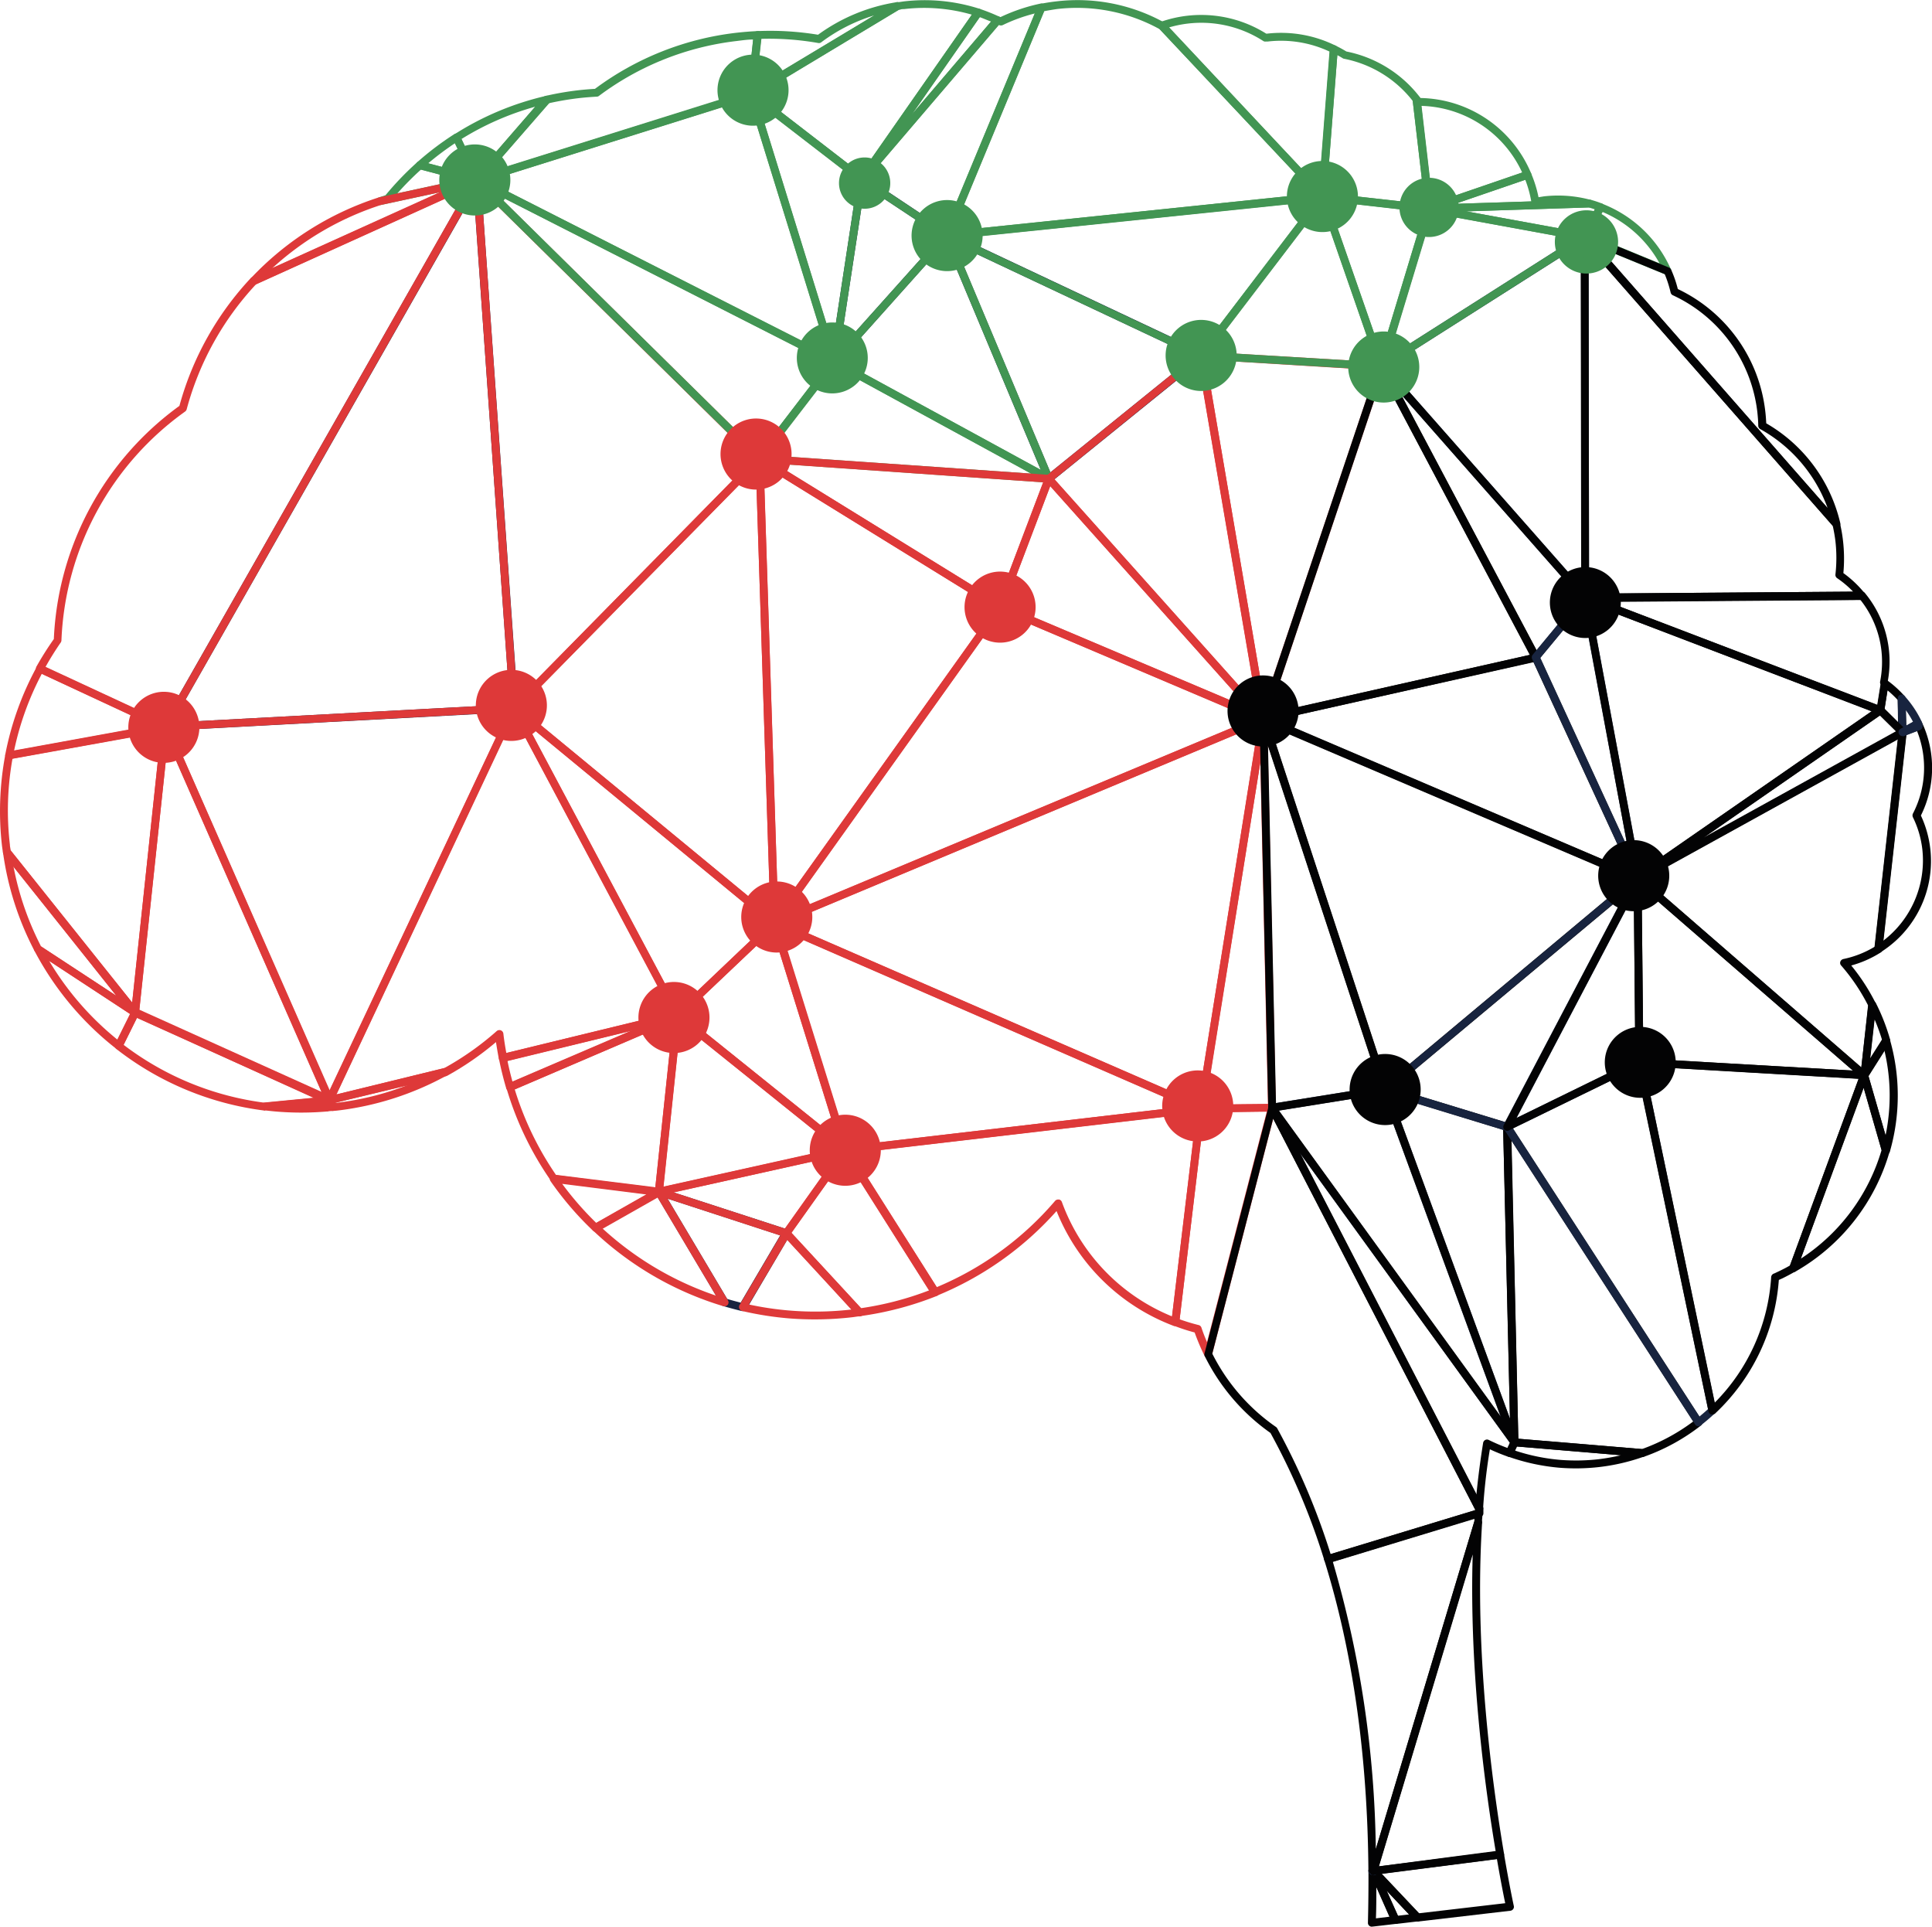 <svg xmlns="http://www.w3.org/2000/svg" viewBox="0 0 287.09 286.24"><defs><style>.cls-1{fill:#18243f;}.cls-2{fill:#de3939;}.cls-3{fill:#030304;}.cls-4{fill:#429553;}</style></defs><g id="Layer_2" data-name="Layer 2"><g id="Layer_1-2" data-name="Layer 1"><path class="cls-1" d="M24.54,108.57a.59.59,0,0,1-.46-.88L70.34,26.48a.61.61,0,0,1,.64-.29.6.6,0,0,1,.46.54L77,105.17a.63.63,0,0,1-.15.43.61.61,0,0,1-.41.19l-51.79,2.78ZM70.4,28.74l-44.77,78.6,50.13-2.69Z"/><path class="cls-2" d="M76.33,105.79a.4.4,0,0,1-.15,0,.57.57,0,0,1-.38-.51L70.27,26.81a.55.55,0,0,1,.34-.57.56.56,0,0,1,.65.11l42,41.37a.58.58,0,0,1,0,.83L76.8,105.62A.58.58,0,0,1,76.33,105.79ZM71.55,28.27l5.33,75.6L112,68.15Z"/><path class="cls-2" d="M115.05,137.71a.56.56,0,0,1-.32-.13L76,105.66a.56.56,0,0,1-.21-.42.57.57,0,0,1,.16-.44l36.49-37.07a.59.59,0,0,1,.63-.14.6.6,0,0,1,.37.53l2.24,69a.59.59,0,0,1-.33.54A.56.56,0,0,1,115.05,137.71Zm-37.8-32.55,37.22,30.69-2.15-66.32Z"/><path class="cls-2" d="M100.62,151.42h-.05a.59.59,0,0,1-.42-.3L75.87,105.48a.57.57,0,0,1,.14-.73.6.6,0,0,1,.74,0l38.72,31.92a.62.62,0,0,1,.22.43.57.57,0,0,1-.18.45l-14.44,13.71A.54.54,0,0,1,100.62,151.42ZM78.29,107.54l22.53,42.35,13.4-12.73Z"/><path class="cls-1" d="M235.5,89.37a.59.59,0,0,1-.39-.2L204.85,54.8a.55.55,0,0,1-.14-.47.57.57,0,0,1,.26-.41l30.19-19.2a.57.57,0,0,1,.59,0,.58.58,0,0,1,.31.51l.07,53.57a.59.59,0,0,1-.38.55A.73.73,0,0,1,235.5,89.37ZM206.18,54.54,235,87.23l-.07-50.95Z"/><path class="cls-1" d="M155.81,71.71h-.1a.62.62,0,0,1-.4-.34L140.15,35.23a.58.58,0,0,1,.14-.65.56.56,0,0,1,.65-.11l37.8,17.81a.57.57,0,0,1,.33.46.57.57,0,0,1-.21.53L156.22,71.59A.59.59,0,0,1,155.81,71.71Zm-14-35.53,14.27,34L177.4,52.94Z"/><path class="cls-3" d="M210.56,285.45a.57.57,0,0,1-.38-.18l-6.51-6.9a.58.58,0,0,1-.13-.6.56.56,0,0,1,.48-.38L222.85,275a.58.58,0,0,1,.65.48c.81,4.74,1.44,7.66,1.45,7.68a.56.56,0,0,1-.1.47.6.6,0,0,1-.4.24l-13.77,1.61Zm-5.25-7.05,5.52,5.85,12.84-1.5c-.22-1.05-.68-3.35-1.23-6.55Z"/><path class="cls-4" d="M70.8,27.35l-.1,0-8.44-2.22a.64.64,0,0,1-.43-.43A.63.63,0,0,1,62,24.1a44,44,0,0,1,5.49-4.16.58.58,0,0,1,.48-.07.63.63,0,0,1,.37.31l3,6.33a.58.58,0,0,1-.58.84Zm-7.17-3.09,6.15,1.62-2.19-4.59A43.48,43.48,0,0,0,63.63,24.26Z"/><path class="cls-3" d="M235.5,89.37a.63.63,0,0,1-.37-.17.59.59,0,0,1-.17-.42l-.07-53.56a.58.58,0,0,1,1-.39l37.39,42.63a.5.5,0,0,1,.13.26,21.59,21.59,0,0,1,.45,2.56,23.22,23.22,0,0,1,.06,4.86,16.4,16.4,0,0,1,3.17,3,.59.59,0,0,1-.44,1l-41.13.31Zm.56-52.6.07,51.42,39.24-.29a14.89,14.89,0,0,0-2.37-2,.59.59,0,0,1-.26-.55,22.05,22.05,0,0,0,0-4.94c-.09-.74-.22-1.49-.4-2.3Z"/><path class="cls-2" d="M97.86,177.62h0l-15.62-2a.63.63,0,0,1-.41-.25,47.45,47.45,0,0,1-6.58-13.74.6.6,0,0,1,.33-.71l24.89-10.67a.6.6,0,0,1,.58.07.59.59,0,0,1,.23.53l-2.76,26.2a.62.62,0,0,1-.22.4A.57.57,0,0,1,97.86,177.62Zm-15.25-3.08,14.77,1.84,2.6-24.61L76.49,161.85A46.51,46.51,0,0,0,82.61,174.54Z"/><path class="cls-1" d="M203.89,278.67a.43.43,0,0,1-.22-.06.55.55,0,0,1-.32-.51h.55l-.56-.1a.61.61,0,0,1,.21-.47.59.59,0,0,1,.47-.16l.17,0a.59.59,0,0,1,.25,1.05l-.16.12A.56.56,0,0,1,203.89,278.67Z"/><path class="cls-4" d="M112.82,68.72a.57.57,0,0,1-.37-.16l-42-41.38a.59.59,0,0,1,.68-.94l53.08,27a.6.6,0,0,1,.31.4.56.56,0,0,1-.11.48L113.33,68.5a.59.59,0,0,1-.43.22A.11.11,0,0,1,112.82,68.72ZM74,29,112.8,67.26,123,53.93Z"/><path class="cls-4" d="M112.82,68.72a.56.56,0,0,1-.49-.34.59.59,0,0,1,.07-.6l11.07-14.41a.59.59,0,0,1,.75-.16l31.92,17.4a.59.59,0,0,1,.28.68.57.57,0,0,1-.6.42l-43-3Zm11.27-14.24L114,67.63l39.23,2.73Z"/><path class="cls-1" d="M123.89,54.31a.83.83,0,0,1-.21-.06.59.59,0,0,1-.33-.61l4.13-27.09a.57.57,0,0,1,.34-.45.59.59,0,0,1,.56,0L141,34.51a.65.65,0,0,1,.26.41.58.58,0,0,1-.15.47L124.37,54.12A.58.58,0,0,1,123.89,54.31Zm4.61-26.68-3.69,24.24,15-16.75Z"/><path class="cls-4" d="M155.81,71.71a.53.53,0,0,1-.24-.06L123.66,54.24a.59.59,0,0,1-.3-.41.61.61,0,0,1,.14-.5l16.76-18.72a.58.58,0,0,1,.53-.19.6.6,0,0,1,.45.35L156.4,70.9a.58.58,0,0,1-.15.66A.53.53,0,0,1,155.81,71.71ZM124.87,53.57l29.8,16.25L140.51,36.08Z"/><path class="cls-1" d="M110.33,194.78h-.09c-.92-.22-1.83-.47-2.74-.73a.57.57,0,0,1-.33-.26L97.4,177.34a.57.57,0,0,1,0-.67.6.6,0,0,1,.63-.19l19,6.17a.59.59,0,0,1,.36.35.58.58,0,0,1,0,.5l-6.47,11A.58.58,0,0,1,110.33,194.78Zm-2.27-1.8c.67.2,1.35.38,2,.55l5.88-10L99.2,178.08Z"/><path class="cls-3" d="M279.37,106.1a.41.41,0,0,1-.16,0L235.34,89.33a.57.57,0,0,1-.37-.65.58.58,0,0,1,.57-.48l41.12-.31a.57.57,0,0,1,.46.21,16,16,0,0,1,3.4,13.09.54.54,0,0,1,.11.41l-.64,4a.6.6,0,0,1-.28.42A.58.58,0,0,1,279.37,106.1Zm-40.7-16.75L279,104.72l.49-3a.58.58,0,0,1-.12-.41,15.11,15.11,0,0,0,.2-4.69,14.76,14.76,0,0,0-3.13-7.51Z"/><path class="cls-3" d="M282.66,109.36a.51.51,0,0,1-.36-.17l-3.3-3.25a.61.61,0,0,1-.16-.51l.64-4a.57.57,0,0,1,.35-.44.58.58,0,0,1,.57.06,15.69,15.69,0,0,1,2.61,2.36.56.56,0,0,1,.15.37l.13,5a.59.59,0,0,1-.35.56A.53.53,0,0,1,282.66,109.36Zm-2.62-4,2,2L282,104a15.82,15.82,0,0,0-1.52-1.44Z"/><path class="cls-2" d="M20,151a.56.56,0,0,1-.41-.22L.57,127a.58.58,0,0,1-.12-.28l-.06-.37-.09-.65a45.23,45.23,0,0,1,.48-13.54.61.61,0,0,1,.47-.47l23.24-4.23a.57.57,0,0,1,.68.64l-4.51,42.44a.59.59,0,0,1-.42.5A.5.5,0,0,1,20,151ZM1.59,126.34l18.05,22.6,4.28-40.24-22.06,4a43.54,43.54,0,0,0-.39,12.79c0,.21.05.41.08.61Z"/><path class="cls-3" d="M203.81,286.24a.56.56,0,0,1-.35-.15.55.55,0,0,1-.19-.45c.06-2.48.09-4.94.08-7.55a.56.56,0,0,1,.23-.47l.16-.12a.57.57,0,0,1,.5-.1.59.59,0,0,1,.39.33L207.9,285a.56.56,0,0,1,0,.52.57.57,0,0,1-.44.3l-3.52.41Zm.71-5.89c0,1.57,0,3.11-.06,4.65l2-.24Z"/><path class="cls-3" d="M207.33,285.83a.58.58,0,0,1-.49-.34l-3.28-7.28a.58.58,0,0,1,1-.64l6.52,6.89a.62.62,0,0,1,.12.61.59.59,0,0,1-.48.38l-3.24.38Zm-1.27-4.93,1.67,3.71,1.65-.19Z"/><path class="cls-1" d="M282.66,109.36a.51.51,0,0,1-.24-.07.6.6,0,0,1-.3-.5l-.13-5a.58.58,0,0,1,.36-.56.59.59,0,0,1,.66.16,15.69,15.69,0,0,1,2.56,3.84.59.59,0,0,1-.24.77L283,109.29A.55.55,0,0,1,282.66,109.36Zm.54-3.85.07,2.29,1-.56A13,13,0,0,0,283.2,105.51Z"/><path class="cls-4" d="M123.89,54.31a.79.79,0,0,1-.22-.06l-53.08-27a.58.58,0,0,1,.09-1.08l40.78-12.79a.64.64,0,0,1,.45,0,.52.52,0,0,1,.28.35l12.3,39.74a.58.58,0,0,1-.18.62A.6.6,0,0,1,123.89,54.31ZM72.4,26.9,123,52.57,111.25,14.71Z"/><path class="cls-4" d="M123.89,54.31a.58.58,0,0,1-.51-.41L111.07,14.15a.59.59,0,0,1,.23-.65.57.57,0,0,1,.69,0l16.42,12.65a.59.59,0,0,1,.23.55l-4.12,27.09a.59.59,0,0,1-.54.5ZM112.74,15.57l11,35.54,3.68-24.22Z"/><path class="cls-2" d="M97.86,177.62a.64.64,0,0,1-.35-.14.6.6,0,0,1-.19-.5l2.77-26.2a.58.58,0,0,1,.35-.48.62.62,0,0,1,.6.08L126,170.43a.58.58,0,0,1-.24,1L98,177.61A.33.33,0,0,1,97.86,177.62ZM101.14,152l-2.57,24.32,25.72-5.71Z"/><path class="cls-2" d="M116.8,183.79a.35.35,0,0,1-.14,0L97.72,177.6a.59.59,0,0,1,.06-1.13l27.7-6.16a.58.58,0,0,1,.61.25.57.57,0,0,1,0,.67l-8.76,12.32A.57.57,0,0,1,116.8,183.79Zm-16.68-6.64,16.5,5.37,7.62-10.73Z"/><path class="cls-2" d="M125.56,171.47a.56.56,0,0,1-.32-.13l-24.94-20a.63.63,0,0,1-.22-.44.59.59,0,0,1,.18-.44L114.7,136.7a.59.59,0,0,1,1,.25l10.51,33.76a.59.59,0,0,1-.23.66A.58.58,0,0,1,125.56,171.47Zm-24-20.67,22.92,18.43-9.66-31Z"/><path class="cls-2" d="M125.56,171.47a.59.59,0,0,1-.51-.41L114.54,137.3a.59.59,0,0,1,.8-.71l63.35,27.58a.57.57,0,0,1,.35.62.59.59,0,0,1-.51.5l-52.86,6.18ZM116,138.17l10,32.08,50.21-5.88Z"/><path class="cls-2" d="M24.54,108.57a.84.84,0,0,1-.2,0L5.71,99.87a.58.58,0,0,1-.31-.34.55.55,0,0,1,0-.47A47,47,0,0,1,8,94.94,45.18,45.18,0,0,1,26.66,60.3a45.14,45.14,0,0,1,10.62-19,.8.8,0,0,1,.19-.13l33.14-15a.59.59,0,0,1,.75.83L25.1,108.27A.58.58,0,0,1,24.54,108.57ZM6.77,99.07l17.58,8.16L69.45,28,38.06,42.22A43.86,43.86,0,0,0,27.74,60.81a.64.64,0,0,1-.23.33,43.92,43.92,0,0,0-18.38,34,.59.59,0,0,1-.11.32C8.24,96.59,7.48,97.8,6.77,99.07Z"/><path class="cls-2" d="M1.31,112.8a.58.58,0,0,1-.37-.17.62.62,0,0,1-.16-.52,44.94,44.94,0,0,1,4.66-13,.58.58,0,0,1,.76-.25l18.64,8.64a.59.59,0,0,1-.14,1.11L1.46,112.8A.38.38,0,0,1,1.31,112.8Zm4.9-12.69A43.55,43.55,0,0,0,2.1,111.49l20.57-3.75Z"/><path class="cls-1" d="M225,214.87a.58.58,0,0,1-.43-.24l-36.06-49.72a.58.58,0,0,1,.38-.92l16.81-2.7a.59.59,0,0,1,.65.37l19.25,52.42a.58.58,0,0,1-.28.72A.52.52,0,0,1,225,214.87Zm-35-49.88,33,45.53-17.61-48Z"/><path class="cls-3" d="M225,214.87a.59.59,0,0,1-.51-.38l-19.25-52.42a.6.6,0,0,1,.13-.6.57.57,0,0,1,.6-.16l18.14,5.53a.57.57,0,0,1,.41.55l1.11,46.89a.57.57,0,0,1-.48.58A.38.38,0,0,1,225,214.87Zm-18.24-52.1,17.61,48-1-42.92Z"/><path class="cls-4" d="M128,27.22a.59.59,0,0,1-.31-.12L111.27,14.44a.59.59,0,0,1,.06-1L133.05.4a.58.58,0,0,1,.22-.08l.28,0,.67-.1A26.61,26.61,0,0,1,145.54,1.3a.58.58,0,0,1,.3.89L128.54,27a.66.66,0,0,1-.4.25ZM112.67,14,127.93,25.8,144.42,2.18a25.52,25.52,0,0,0-10.07-.83c-.2,0-.41,0-.61.09l-.18,0Z"/><path class="cls-2" d="M117.28,195.87h0a47.94,47.94,0,0,1-7-1.1.57.57,0,0,1-.4-.34.58.58,0,0,1,0-.53l6.47-11a.58.58,0,0,1,.94-.1l10.87,11.77a.58.58,0,0,1-.35,1l-.27,0-.76.11A48.58,48.58,0,0,1,117.28,195.87Zm-6-2.07a46.63,46.63,0,0,0,15.23.75L117,184.18Z"/><path class="cls-2" d="M127.67,195.56a.58.58,0,0,1-.38-.19l-10.88-11.76a.6.6,0,0,1,0-.74l8.76-12.32a.6.6,0,0,1,.49-.25.52.52,0,0,1,.48.27l13.35,21.1a.57.57,0,0,1,.07.49.59.59,0,0,1-.34.37,48.15,48.15,0,0,1-11.38,3Zm-10.07-12.4,10.34,11.19a46.86,46.86,0,0,0,10.14-2.65l-12.5-19.76Z"/><path class="cls-2" d="M174.61,197a.76.76,0,0,1-.16,0A30.22,30.22,0,0,1,157,179.92a48.17,48.17,0,0,1-17.86,12.61.62.62,0,0,1-.72-.23l-13.35-21.1a.58.58,0,0,1,0-.57.59.59,0,0,1,.46-.33l52.85-6.18a.57.57,0,0,1,.48.17.58.58,0,0,1,.17.48l-3.8,31.73a.61.61,0,0,1-.28.43A.62.62,0,0,1,174.61,197Zm-17.32-18.8h.06a.59.59,0,0,1,.44.37,29.08,29.08,0,0,0,16.37,17l3.63-30.23-51.19,6,12.59,19.89a46.9,46.9,0,0,0,17.61-12.84A.6.6,0,0,1,157.29,178.21Z"/><path class="cls-1" d="M204.05,278.55H204l-.17,0a.6.6,0,0,1-.49-.59.7.7,0,0,1,.38-.61.55.55,0,0,1,.64.07l.16.18a.58.58,0,0,1-.47,1Z"/><path class="cls-2" d="M179.47,201.75a.59.59,0,0,1-.48-.32,33.16,33.16,0,0,1-1.47-3.47,28.68,28.68,0,0,1-3.07-1,.59.59,0,0,1-.38-.62l3.81-31.72a.57.57,0,0,1,.57-.52L189,164a.64.64,0,0,1,.47.22.56.56,0,0,1,.11.51l-9.49,36.61a.59.59,0,0,1-.51.43ZM175.29,196a29.34,29.34,0,0,0,2.83.86.58.58,0,0,1,.41.38c.23.7.51,1.41.83,2.16l8.89-34.28-9.27.12Z"/><path class="cls-3" d="M228.16,98.24h0a.6.6,0,0,1-.46-.31L204.77,54.69a.59.59,0,0,1,.18-.76.59.59,0,0,1,.78.1L236,88.4a.59.59,0,0,1,0,.76L228.65,98A.55.55,0,0,1,228.16,98.24Zm-20-39.7,20.18,38.07,6.46-7.82Z"/><path class="cls-3" d="M244,216.46h0l-19-1.59a.58.58,0,0,1-.53-.57l-1.11-46.88a.58.58,0,0,1,.41-.58.6.6,0,0,1,.67.24L252.88,211a.58.58,0,0,1-.12.78,29.94,29.94,0,0,1-8.49,4.65A.67.67,0,0,1,244,216.46Zm-18.38-2.71L244,215.28a29,29,0,0,0,7.61-4.1l-27-41.72Z"/><path class="cls-1" d="M252.34,211.9h-.05a.59.59,0,0,1-.39-.26l-28.43-43.91a.62.62,0,0,1-.07-.48.58.58,0,0,1,.31-.36l19.65-9.59a.58.58,0,0,1,.83.4L255,209.43a.58.58,0,0,1-.17.54c-.67.63-1.37,1.23-2.11,1.8A.61.61,0,0,1,252.34,211.9Zm-27.52-44.26,27.71,42.81c.44-.36.87-.73,1.28-1.11l-10.62-50.67Z"/><path class="cls-3" d="M254.41,210.13a.5.5,0,0,1-.13,0,.58.58,0,0,1-.4-.44L243,157.93a.6.6,0,0,1,.13-.5.59.59,0,0,1,.48-.2L277,159.15a.57.57,0,0,1,.46.27.6.6,0,0,1,.06.52L267,188.61a.61.61,0,0,1-.26.31c-.56.32-1.13.63-1.72.92-.23.12-.46.21-.69.32A30.18,30.18,0,0,1,254.86,210,.6.6,0,0,1,254.41,210.13Zm-10.06-51.69,10.46,49.94a29,29,0,0,0,8.38-18.65.61.61,0,0,1,.35-.5l.18-.07.8-.38c.49-.24,1-.5,1.46-.77l10.2-27.73Z"/><path class="cls-3" d="M266.41,189a.59.59,0,0,1-.5-.79l10.55-28.68a.58.58,0,0,1,1.11.05l3.22,11.18a.62.62,0,0,1,0,.33,30.06,30.06,0,0,1-14,17.83A.59.59,0,0,1,266.41,189Zm10.53-27.38L267.59,187a29,29,0,0,0,12-16.12Z"/><path class="cls-2" d="M115.05,137.71l-.12,0a.58.58,0,0,1-.42-.53l-2.23-69a.58.58,0,0,1,.29-.53.59.59,0,0,1,.6,0L148.92,89.7a.61.61,0,0,1,.17.84l-33.51,46.93A.58.58,0,0,1,115.05,137.71Zm-1.56-68.49,2.14,66.15,32.14-45Z"/><path class="cls-2" d="M148.56,90.79a.62.62,0,0,1-.26-.09L112.55,68.64a.58.58,0,0,1-.24-.68.59.59,0,0,1,.59-.41l43,3a.48.48,0,0,1,.45.26.58.58,0,0,1,.05.53l-7.24,19.07a.65.65,0,0,1-.36.35A1,1,0,0,1,148.56,90.79ZM115.2,68.89l33.11,20.44L155,71.66Z"/><path class="cls-2" d="M115.05,137.71a.6.6,0,0,1-.41-.22.59.59,0,0,1,0-.7l33.51-46.93a.59.59,0,0,1,.71-.2L188,106.22a.59.59,0,0,1,0,1.09l-72.62,30.36A.68.68,0,0,1,115.05,137.71Zm33.76-46.79-32,44.87,69.44-29Z"/><path class="cls-2" d="M178.41,165.28a.43.43,0,0,1-.19,0l-63.35-27.58a.59.59,0,0,1-.36-.54.58.58,0,0,1,.36-.53l72.62-30.37a.6.6,0,0,1,.59.09.58.58,0,0,1,.22.55L179,164.8a.61.61,0,0,1-.3.42A.56.56,0,0,1,178.41,165.28ZM116.6,137.14,178,163.86l9-56.15Z"/><path class="cls-2" d="M187.67,107.35a.58.58,0,0,1-.18,0L148.38,90.74a.59.59,0,0,1-.32-.75l7.25-19.07a.56.56,0,0,1,.44-.36.54.54,0,0,1,.54.18l31.86,35.64a.57.57,0,0,1,0,.73A.6.6,0,0,1,187.67,107.35ZM149.36,89.88l36.17,15.32-29.47-33Z"/><path class="cls-2" d="M187.67,107.35a.63.63,0,0,1-.39-.19L155.42,71.52a.59.59,0,0,1-.15-.44.56.56,0,0,1,.22-.41l22.64-18.31a.56.56,0,0,1,.57-.1.6.6,0,0,1,.37.45l9.23,54a.58.58,0,0,1-.33.62A.52.52,0,0,1,187.67,107.35Zm-31-36.15,30.1,33.66-8.72-51Z"/><path class="cls-2" d="M178.41,165.28a.63.63,0,0,1-.4-.19.59.59,0,0,1-.13-.48l9.26-57.94a.59.59,0,0,1,.62-.49h0a.58.58,0,0,1,.53.57l1.3,57.8a.59.59,0,0,1-.17.42.56.56,0,0,1-.41.18l-10.56.14Zm8.87-52-8.13,50.87,9.26-.13Z"/><path class="cls-3" d="M189,165.15a.58.58,0,0,1-.33-.14.55.55,0,0,1-.21-.43l-1.3-57.8a.59.59,0,0,1,1.15-.2l18.1,55.1a.6.6,0,0,1,0,.49.56.56,0,0,1-.41.27l-16.81,2.7Zm-.58-54.45,1.19,53.18,15.47-2.48Z"/><path class="cls-2" d="M187.67,107.35a.59.59,0,0,1-.53-.49l-9.23-53.95a.58.58,0,0,1,.15-.49.59.59,0,0,1,.47-.19l26.79,1.6a.56.56,0,0,1,.45.26.58.58,0,0,1,.07.51L188.27,107A.55.55,0,0,1,187.67,107.35ZM179.2,53.44l8.7,50.93L204.49,55Z"/><path class="cls-3" d="M187.67,107.35a.6.6,0,0,1-.39-.19.61.61,0,0,1-.12-.58l17.57-52.35a.59.59,0,0,1,1.08-.09l22.91,43.24a.6.6,0,0,1-.39.85l-40.49,9.11A.47.47,0,0,1,187.67,107.35ZM205.41,55.9,188.61,106l38.71-8.71Z"/><path class="cls-4" d="M70.8,27.35h0a.61.61,0,0,1-.46-.33l-3-6.33a.59.59,0,0,1,.21-.75,43.38,43.38,0,0,1,13.56-5.69.59.59,0,0,1,.57,1L71.3,27.15A.6.6,0,0,1,70.8,27.35Zm-2.22-6.7L71,25.71l8.54-9.86A42.11,42.11,0,0,0,68.58,20.65Z"/><path class="cls-4" d="M70.8,27.35a.58.58,0,0,1-.39-1L80.75,14.44a.61.61,0,0,1,.32-.19,44.2,44.2,0,0,1,4.77-.83c.86-.1,1.72-.17,2.57-.22a43.52,43.52,0,0,1,21-8.33c1.07-.12,2.14-.21,3.19-.25a.55.55,0,0,1,.45.18.61.61,0,0,1,.15.46L112.22,14a.61.61,0,0,1-.41.5L71,27.33A.58.58,0,0,1,70.8,27.35Zm10.71-12L72.65,25.59l38.44-12,.82-7.72c-.79,0-1.61.12-2.42.22A42.31,42.31,0,0,0,89,14.25a.52.52,0,0,1-.32.11c-.89.05-1.78.12-2.67.22A44.08,44.08,0,0,0,81.51,15.35Z"/><path class="cls-4" d="M111.59,14.56a.44.44,0,0,1-.27-.09.59.59,0,0,1-.27-.56L112,5.14a.57.57,0,0,1,.56-.52,43.72,43.72,0,0,1,9,.54A26.91,26.91,0,0,1,133.27.32a.6.6,0,0,1,.64.38.6.6,0,0,1-.25.71L111.94,14.48A.55.55,0,0,1,111.59,14.56Zm1.51-8.79-.76,7.1L129.93,2.28a25.37,25.37,0,0,0-7.89,4,.55.55,0,0,1-.45.11A42.36,42.36,0,0,0,113.1,5.77Z"/><path class="cls-2" d="M39.36,165h0a44.81,44.81,0,0,1-22.06-9.15.59.59,0,0,1-.16-.72l2.44-4.92a.59.59,0,0,1,.77-.28l28.86,13a.57.57,0,0,1,.33.63A.58.58,0,0,1,49,164l-9.53.92Zm-21-9.78a43.74,43.74,0,0,0,21,8.61l7.28-.71L20.35,151.19Z"/><path class="cls-2" d="M41.18,165.15h0c-.62-.05-1.24-.12-1.85-.19a.59.59,0,0,1,0-1.17l9.53-.92a.58.58,0,0,1,.52.22.59.59,0,0,1,.09.56l-.4,1.1a.58.58,0,0,1-.5.38A44.73,44.73,0,0,1,41.18,165.15Z"/><path class="cls-2" d="M48.89,164l-.2,0L19.84,151a.61.61,0,0,1-.35-.6L24,107.92a.59.59,0,0,1,1.12-.17l24.34,55.47a.58.58,0,0,1-.12.65A.6.6,0,0,1,48.89,164Zm-28.19-14,27.09,12.22-22.85-52Z"/><path class="cls-2" d="M48.89,164a.62.62,0,0,1-.49-.35L24.05,108.22a.61.61,0,0,1,0-.54.58.58,0,0,1,.47-.28l51.79-2.78a.61.61,0,0,1,.52.26.6.6,0,0,1,0,.58L49.46,163.7a.57.57,0,0,1-.53.34ZM25.47,108.52,49,162l26.48-56.19Z"/><path class="cls-2" d="M48.6,165.12a.65.65,0,0,1-.46-.22.61.61,0,0,1-.16-.55l.4-1.1a.59.59,0,0,1,1.08-.06l.5,1a.62.62,0,0,1,0,.55.59.59,0,0,1-.45.29l-.77.07Z"/><path class="cls-2" d="M75.73,162.1a.39.39,0,0,1-.2-.06.53.53,0,0,1-.31-.36c-.42-1.43-.79-2.91-1.08-4.4a.61.61,0,0,1,.44-.69l26-6.32a.59.59,0,0,1,.37,1.11L76,162.06A.53.53,0,0,1,75.73,162.1Zm-.32-4.5c.21,1.05.47,2.1.75,3.12L94,153.08Z"/><path class="cls-2" d="M49.38,165.05a.6.6,0,0,1-.48-.33l-.49-1a.57.57,0,0,1,0-.51.55.55,0,0,1,.39-.32L66,158.68a.59.59,0,0,1,.43,1.08A44.56,44.56,0,0,1,50.07,165l-.59.05Zm11.16-3.83-10.75,2.63.15,0A43,43,0,0,0,60.54,161.22Z"/><path class="cls-2" d="M48.89,164a.6.6,0,0,1-.41-.22.58.58,0,0,1-.07-.62L75.85,105a.61.61,0,0,1,.52-.34.6.6,0,0,1,.53.31l24.29,45.63a.59.59,0,0,1,0,.52.56.56,0,0,1-.39.33l-25.95,6.32a.55.55,0,0,1-.45-.07.62.62,0,0,1-.27-.38c-.17-.9-.31-1.72-.43-2.5a44.3,44.3,0,0,1-7.24,5l-.15.06L49.07,164A.55.55,0,0,1,48.89,164Zm27.52-57.52L50,162.59l16-3.9a43.23,43.23,0,0,0,7.8-5.5.6.6,0,0,1,1,.37c.1.89.25,1.84.44,2.89l24.62-6Z"/><path class="cls-4" d="M140.65,35.58a.58.58,0,0,1-.28-.09l-12.64-8.37a.61.61,0,0,1-.26-.4.61.61,0,0,1,.14-.47L147.77,2.61a.58.58,0,0,1,.69-.15l.17.07.06,0a26.73,26.73,0,0,1,5.94-2,.57.57,0,0,1,.57.2.55.55,0,0,1,.09.59l-14,33.85a.59.59,0,0,1-.37.34A.57.57,0,0,1,140.65,35.58Zm-11.72-9.07,11.49,7.61L153.77,2A24.7,24.7,0,0,0,149,3.73a.63.63,0,0,1-.52,0l-.06,0Z"/><path class="cls-4" d="M128,27.22a.59.59,0,0,1-.31-.12.57.57,0,0,1-.12-.8l17.3-24.78a.57.57,0,0,1,.66-.22,26.91,26.91,0,0,1,2.93,1.16.59.59,0,0,1,.2.91L128.5,27A.59.59,0,0,1,128,27.22ZM145.59,2.55,135.5,17l11.77-13.8C146.69,3,146.14,2.74,145.59,2.55Z"/><path class="cls-4" d="M247.75,40.88l-.17-.05-12.33-5.07a.58.58,0,0,1-.32-.35.55.55,0,0,1,0-.47l2.36-4.43a.58.58,0,0,1,.72-.27,18.41,18.41,0,0,1,10.3,9.81.6.6,0,0,1-.59.83Zm-11.45-6,10.3,4.24a17.36,17.36,0,0,0-8.49-7.64Z"/><path class="cls-3" d="M272.82,78.43a.55.55,0,0,1-.39-.2L235,35.6a.57.57,0,0,1,0-.73.59.59,0,0,1,.7-.2L248,39.75a.59.59,0,0,1,.32.3,17.53,17.53,0,0,1,1,2.89,23,23,0,0,1,13,18.19c.07.59.11,1.18.14,1.76a23.21,23.21,0,0,1,11,14.82.58.58,0,0,1-.62.72ZM237.57,36.71l34,38.74a22.09,22.09,0,0,0-10-11.7.6.6,0,0,1-.3-.5c0-.65-.06-1.32-.13-2a21.9,21.9,0,0,0-12.57-17.39.59.59,0,0,1-.32-.4,17.45,17.45,0,0,0-.88-2.74Z"/><path class="cls-2" d="M17.59,155.93a.6.6,0,0,1-.32-.12A45.19,45.19,0,0,1,5.1,141.22a.6.6,0,0,1,.13-.71.57.57,0,0,1,.71,0l14.46,9.47a.6.6,0,0,1,.2.76l-2.44,4.92a.63.63,0,0,1-.4.31A.47.47,0,0,1,17.59,155.93ZM7.3,142.75a43.93,43.93,0,0,0,10.13,11.69l1.89-3.81Z"/><path class="cls-2" d="M20,151a.62.62,0,0,1-.27-.09L5.3,141.44a.7.7,0,0,1-.2-.22A44.5,44.5,0,0,1,.45,126.67a.57.57,0,0,1,.35-.62.57.57,0,0,1,.68.17l19.05,23.84a.58.58,0,0,1,0,.76A.56.56,0,0,1,20,151Zm-14-10.47,11.25,7.38L2,128.71A43.58,43.58,0,0,0,6.07,140.54Z"/><path class="cls-4" d="M205.24,55a.59.59,0,0,1-.31-.12.57.57,0,0,1-.2-.63l7.09-23.43a.6.6,0,0,1,.67-.41l23.09,4.23a.59.59,0,0,1,.21,1.07L205.6,54.91A.59.59,0,0,1,205.24,55Zm7.56-23.34-6.49,21.41L233.9,35.52Z"/><path class="cls-4" d="M212.34,31.57a.56.56,0,0,1-.27-.08.64.64,0,0,1-.27-.43l-1.89-16.19a.59.59,0,0,1,.37-.61.59.59,0,0,1,.68.19l.09.11a18.17,18.17,0,0,1,16.47,11.19.55.55,0,0,1,0,.47.65.65,0,0,1-.34.31l-14.6,5A.5.5,0,0,1,212.34,31.57Zm-1.15-15.84,1.69,14.47,13.31-4.57A17,17,0,0,0,211.19,15.73Z"/><path class="cls-4" d="M235.43,35.8h-.06l-23.09-4.23a.59.59,0,0,1-.48-.62.6.6,0,0,1,.57-.54l23.73-.76.17,0a16.53,16.53,0,0,1,1.77.58.55.55,0,0,1,.34.34.58.58,0,0,1,0,.48L236,35.49A.58.58,0,0,1,235.43,35.8Zm-17.54-4.4,17.27,3.16L237,31.11c-.31-.11-.63-.21-.94-.29Z"/><path class="cls-4" d="M212.34,31.57a.58.58,0,0,1-.53-.47.6.6,0,0,1,.39-.67l14.6-5a.57.57,0,0,1,.72.33,17.86,17.86,0,0,1,1.1,3.54l.81-.13a18.58,18.58,0,0,1,6.85.5.58.58,0,0,1,.43.63.6.6,0,0,1-.57.52l-23.74.76Zm14.31-4.86-10.39,3.57,11.28-.36A16.53,16.53,0,0,0,226.65,26.71Z"/><path class="cls-4" d="M140.65,35.58a.55.55,0,0,1-.42-.23.58.58,0,0,1-.08-.58L154.21.92a.57.57,0,0,1,.42-.35C155.42.41,156.2.29,157,.2a26.65,26.65,0,0,1,15.91,3.09.61.61,0,0,1,.24.15L196.93,28.8a.57.57,0,0,1,.13.61.6.6,0,0,1-.49.38l-55.82,5.79A.17.17,0,0,1,140.65,35.58ZM155.17,1.66,141.61,34.31l53.66-5.57L172.33,4.34a25.46,25.46,0,0,0-15.24-3C156.47,1.43,155.82,1.54,155.17,1.66Z"/><path class="cls-4" d="M178.45,53.4l-.21-.06-37.8-17.81a.58.58,0,0,1-.32-.63.56.56,0,0,1,.51-.48l55.82-5.8a.57.57,0,0,1,.57.29.61.61,0,0,1,0,.65L179,53.17A.61.61,0,0,1,178.45,53.4Zm-35.6-18,35.46,16.72,16.91-22.15Z"/><path class="cls-4" d="M196.46,29.78a.57.57,0,0,1-.38-.18L172.24,4.25a.59.59,0,0,1,.23-1A18.18,18.18,0,0,1,188.16,5l.11,0a18.27,18.27,0,0,1,10.2,1.78.58.58,0,0,1,.32.57l-1.7,21.89a.6.6,0,0,1-.39.52A.63.63,0,0,1,196.46,29.78ZM173.73,4.12,196,27.83l1.56-20.17a17,17,0,0,0-9.18-1.49l-.29,0a.53.53,0,0,1-.39-.09,17,17,0,0,0-14-2Z"/><path class="cls-4" d="M178.45,53.4a.58.58,0,0,1-.42-.94l18-23.62a.56.56,0,0,1,.56-.22.59.59,0,0,1,.46.39l8.78,25.21a.57.57,0,0,1-.09.55.56.56,0,0,1-.5.23l-26.79-1.6Zm17.86-23L179.63,52.29l24.81,1.49Z"/><path class="cls-4" d="M205.24,55a.6.6,0,0,1-.51-.39L196,29.39a.59.59,0,0,1,.62-.77l15.88,1.78a.62.62,0,0,1,.43.27.6.6,0,0,1,.07.49l-7.1,23.43a.59.59,0,0,1-.55.41Zm-7.87-25.11,7.88,22.63,6.37-21Z"/><path class="cls-4" d="M212.34,31.57h0l-15.88-1.79a.59.59,0,0,1-.52-.62l1.7-21.9a.61.61,0,0,1,.3-.47.59.59,0,0,1,.55,0c.62.3,1.12.58,1.58.86A18.25,18.25,0,0,1,211,14.45a.69.69,0,0,1,.12.29L213,30.92a.59.59,0,0,1-.63.65Zm-15.2-2.89,14.58,1.64L209.93,15a17.09,17.09,0,0,0-10.21-6.27.5.5,0,0,1-.2-.08c-.26-.16-.53-.32-.8-.46Z"/><path class="cls-3" d="M197.3,232.21a.59.59,0,0,1-.51-.41,101.36,101.36,0,0,0-8-18.91A30.47,30.47,0,0,1,179,201.43a.64.64,0,0,1,0-.41l9.5-36.61a.57.57,0,0,1,.5-.43.59.59,0,0,1,.58.32l30.79,59.56a.59.59,0,0,1,.06.32l0,.68a.57.57,0,0,1-.41.51l-22.4,6.81A.83.83,0,0,1,197.3,232.21ZM180.14,201.1a29.16,29.16,0,0,0,9.47,10.9.58.58,0,0,1,.18.2,102.58,102.58,0,0,1,7.94,18.69l21.46-6.52v-.12l-30-58.06Z"/><path class="cls-3" d="M204.05,278.55a.58.58,0,0,1-.39-.19l-.16-.17a.59.59,0,0,1-.16-.39c-.13-17-2.34-32.51-6.55-46a.58.58,0,0,1,0-.45.56.56,0,0,1,.35-.29l22.4-6.81a.57.57,0,0,1,.53.11.58.58,0,0,1,.22.5c0,.46-.07.92-.09,1.38l-15.58,51.9a.6.6,0,0,1-.43.4A.56.56,0,0,1,204.05,278.55Zm-6-46.54a158.23,158.23,0,0,1,6.39,42.68L219.09,226c0-.12,0-.26,0-.41Z"/><path class="cls-3" d="M219.75,224.72a.59.59,0,0,1-.47-.32l-30.79-59.57a.59.59,0,0,1,1-.61l36.06,49.72a.59.59,0,0,1,0,.6l-.75,1.57a.57.57,0,0,1-.72.3c-1-.35-1.85-.71-2.69-1.09-.45,2.71-.8,5.63-1,8.67a.62.62,0,0,1,0,.19c0,.33-.33.5-.64.54Zm-26.64-53.51,26.28,50.85c.26-2.69.61-5.28,1-7.71a.61.61,0,0,1,.31-.42.58.58,0,0,1,.53,0,28.67,28.67,0,0,0,2.78,1.19l.36-.77Z"/><path class="cls-3" d="M204.05,278.55a.56.56,0,0,1-.4-.2.61.61,0,0,1-.12-.55L219.09,226a.59.59,0,0,1,.66-.41.6.6,0,0,1,.49.62c-1.22,18.89,1.52,38.94,3.26,49.21a.56.56,0,0,1-.1.44.6.6,0,0,1-.4.24l-18.83,2.42Zm14.79-47.61-13.93,46.33L222.25,275C220.64,265.45,218.31,248.1,218.84,230.94Z"/><path class="cls-3" d="M231.79,218.06h0a30.65,30.65,0,0,1-7.66-1.65.6.6,0,0,1-.35-.33.61.61,0,0,1,0-.48l.74-1.57a.6.6,0,0,1,.58-.33h0l19,1.59a.58.58,0,0,1,.14,1.13,30.12,30.12,0,0,1-6.58,1.53A30.62,30.62,0,0,1,231.79,218.06Zm-6.65-2.55a29,29,0,0,0,6.75,1.38h0a29.74,29.74,0,0,0,5.66-.1,34,34,0,0,0,3.35-.59l-15.47-1.3Z"/><path class="cls-2" d="M88.47,183a.54.54,0,0,1-.35-.16,47.38,47.38,0,0,1-6.32-7.37.59.59,0,0,1,0-.64.65.65,0,0,1,.57-.28l15.63,2a.58.58,0,0,1,.5.47.58.58,0,0,1-.29.62l-9.38,5.32A.57.57,0,0,1,88.47,183Zm-4.93-7.12a46.8,46.8,0,0,0,5.07,5.81l7.47-4.23Z"/><path class="cls-2" d="M107.62,194.06l-.12,0a48.21,48.21,0,0,1-19.38-11.25.58.58,0,0,1,.11-.93l9.38-5.33a.6.6,0,0,1,.8.21l9.77,16.44a.59.59,0,0,1-.05.66A.58.58,0,0,1,107.62,194.06ZM89.5,182.48a47.31,47.31,0,0,0,16.88,10l-8.69-14.61Z"/><path class="cls-3" d="M205.78,162.45l-.11,0a.59.59,0,0,1-.4-.38L187.16,107a.6.6,0,0,1,.16-.62.58.58,0,0,1,.63-.1L243.57,130a.58.58,0,0,1,.35.46.59.59,0,0,1-.2.53L206.2,162.32A.53.53,0,0,1,205.78,162.45Zm-17.1-54.64,17.43,53.06,36.12-30.2Z"/><path class="cls-3" d="M243.29,131.1l-.18,0-55.62-23.74a.6.6,0,0,1-.36-.6.61.61,0,0,1,.46-.52l40.48-9.11a.6.6,0,0,1,.66.33l15.14,32.86a.58.58,0,0,1-.11.65A.61.61,0,0,1,243.29,131.1Zm-53.67-24.16,52.55,22.44-14.3-31Z"/><path class="cls-1" d="M223.92,168l-.12,0-18.14-5.53a.6.6,0,0,1-.41-.45.6.6,0,0,1,.2-.56L243,130.06a.59.59,0,0,1,.75,0,.6.6,0,0,1,.15.73l-19.37,36.88A.6.6,0,0,1,223.92,168ZM207,161.62l16.64,5.08,17.78-33.84Z"/><path class="cls-3" d="M223.92,168a.56.56,0,0,1-.37-.17.58.58,0,0,1-.1-.68l19.37-36.89a.59.59,0,0,1,1.11.27l.27,27.3a.58.58,0,0,1-.33.53l-19.65,9.58A.52.52,0,0,1,223.92,168Zm18.86-35.13-17.46,33.24L243,157.45Z"/><path class="cls-1" d="M243.29,131.1a.61.61,0,0,1-.48-.34L227.67,97.9a.59.59,0,0,1,.08-.62l7.34-8.87a.56.56,0,0,1,.6-.19.57.57,0,0,1,.43.45l7.8,41.74a.59.59,0,0,1-.4.66A.91.91,0,0,1,243.29,131.1Zm-14.4-33.36,13,28.24-6.7-35.86Z"/><path class="cls-3" d="M243.29,131.1a.61.61,0,0,1-.18,0,.57.57,0,0,1-.35-.43L235,88.89a.6.6,0,0,1,.2-.56.61.61,0,0,1,.58-.1L279.62,105a.59.59,0,0,1,.38.48.57.57,0,0,1-.25.55l-36.08,25A.62.62,0,0,1,243.29,131.1Zm-7-41.4,7.44,39.81,34.42-23.84Z"/><path class="cls-3" d="M243.57,158.4a.59.59,0,0,1-.54-.58l-.28-27.3a.6.6,0,0,1,.34-.54.58.58,0,0,1,.63.09l33.67,29.23a.58.58,0,0,1-.42,1l-33.39-1.92Zm.37-26.59.26,25.45,31.12,1.79Z"/><path class="cls-3" d="M277,160.32a.57.57,0,0,1-.34-.14L243,131a.59.59,0,0,1-.21-.5.63.63,0,0,1,.3-.45l39.37-21.73a.58.58,0,0,1,.61,0,.57.57,0,0,1,.26.55l-3.6,32.21a.57.57,0,0,1-.27.43,16.1,16.1,0,0,1-4.37,1.93A30,30,0,0,1,278.7,149a.47.47,0,0,1,.06.33l-1.17,10.47a.58.58,0,0,1-.37.48A.46.46,0,0,1,277,160.32Zm-32.6-29.7,32.19,27.95,1-9.2a29,29,0,0,0-4-5.93.56.56,0,0,1-.12-.57.62.62,0,0,1,.44-.39,14.75,14.75,0,0,0,4.68-1.84l3.45-30.8Z"/><path class="cls-3" d="M243.29,131.1A.59.59,0,0,1,243,130l36.07-25a.58.58,0,0,1,.75.06l3.29,3.26a.59.59,0,0,1,.17.5.61.61,0,0,1-.3.43L243.62,131A.64.64,0,0,1,243.29,131.1Zm36.06-24.82-26.18,18.14,28.57-15.78Z"/><path class="cls-3" d="M279.06,141.57a.66.66,0,0,1-.27-.09.59.59,0,0,1-.27-.56l3.6-32.21a.62.62,0,0,1,.38-.48l2.48-.94a.59.59,0,0,1,.74.31,15.87,15.87,0,0,1-.28,13.56,16,16,0,0,1-6,20.32A.59.59,0,0,1,279.06,141.57Zm4.19-32.37-3.42,30.57a15,15,0,0,0,5.82-13.61,14.59,14.59,0,0,0-1.4-4.75.65.65,0,0,1,0-.53,14.77,14.77,0,0,0,.61-12.29Z"/><path class="cls-3" d="M277,160.32a.4.4,0,0,1-.15,0,.58.58,0,0,1-.39-.62l1.18-10.47a.59.59,0,0,1,1.11-.2l.19.37a30.4,30.4,0,0,1,1.93,5.06.56.56,0,0,1-.07.47l-3.26,5.15A.58.58,0,0,1,277,160.32Zm1.57-8.93-.66,5.88,1.76-2.77A29.34,29.34,0,0,0,278.53,151.39Z"/><path class="cls-3" d="M280.18,171.51a.58.58,0,0,1-.51-.43l-3.23-11.18a.6.6,0,0,1,.07-.47l3.26-5.16a.59.59,0,0,1,.58-.26.57.57,0,0,1,.48.42,30.15,30.15,0,0,1,0,16.66.58.58,0,0,1-.56.42Zm-2.54-11.68,2.55,8.84A28.94,28.94,0,0,0,280,156Z"/><path class="cls-1" d="M282.66,109.36a.6.6,0,0,1-.49-.34.58.58,0,0,1,.25-.75l2.34-1.3a.57.57,0,0,1,.46,0,.63.63,0,0,1,.35.31,1.73,1.73,0,0,1,.1.24.75.75,0,0,1,0,.53.64.64,0,0,1-.31.39l-2.47.94A.6.6,0,0,1,282.66,109.36Z"/><path class="cls-4" d="M56.45,30.46a.6.6,0,0,1-.52-.43.61.61,0,0,1,.39-.71l.43-.14.54-.18A44.45,44.45,0,0,1,62,24.1a.61.61,0,0,1,.54-.13L71,26.2a.59.59,0,0,1,.44.58.6.6,0,0,1-.46.56L56.62,30.45A.47.47,0,0,1,56.45,30.46Zm6.11-5.27a43.13,43.13,0,0,0-3.5,3.53l9.28-2Z"/><path class="cls-2" d="M37.66,42.32a.61.61,0,0,1-.43-.24.6.6,0,0,1,.05-.75,45,45,0,0,1,19-12l14.41-3.13a.59.59,0,0,1,.36,1.11L38,42.27A.58.58,0,0,1,37.66,42.32Zm27.9-13.8-8.94,1.93a43.78,43.78,0,0,0-16.18,9.41Z"/><path class="cls-2" d="M116.45,67.79a4.11,4.11,0,1,1-3.76-4.43A4.11,4.11,0,0,1,116.45,67.79Z"/><path class="cls-2" d="M111.93,72.72a5.28,5.28,0,1,1,5.68-4.84A5.28,5.28,0,0,1,111.93,72.72Zm.66-8.19a2.93,2.93,0,1,0,2.69,3.16A2.94,2.94,0,0,0,112.59,64.53Z"/><path class="cls-4" d="M144.79,35.33A4.11,4.11,0,1,1,141,30.91,4.12,4.12,0,0,1,144.79,35.33Z"/><path class="cls-4" d="M140.27,40.26A5.28,5.28,0,1,1,146,35.42,5.28,5.28,0,0,1,140.27,40.26Zm.66-8.18a2.93,2.93,0,1,0,2.69,3.15A2.93,2.93,0,0,0,140.93,32.08Z"/><path class="cls-4" d="M131.11,27.46a2.64,2.64,0,1,1-2.42-2.85A2.63,2.63,0,0,1,131.11,27.46Z"/><path class="cls-4" d="M128.17,31a3.81,3.81,0,1,1,4.11-3.49A3.81,3.81,0,0,1,128.17,31Zm.43-5.26a1.47,1.47,0,1,0,1.34,1.58A1.47,1.47,0,0,0,128.6,25.78Z"/><path class="cls-4" d="M215.53,31.07a3.23,3.23,0,1,1-3-3.47A3.23,3.23,0,0,1,215.53,31.07Z"/><path class="cls-4" d="M212,35.2a4.4,4.4,0,1,1,4.74-4A4.41,4.41,0,0,1,212,35.2Zm.53-6.43A2.05,2.05,0,1,0,214.36,31,2,2,0,0,0,212.48,28.77Z"/><path class="cls-4" d="M200.6,29.53a4.11,4.11,0,1,1-3.76-4.42A4.1,4.1,0,0,1,200.6,29.53Z"/><path class="cls-4" d="M196.08,34.46a5.28,5.28,0,1,1,5.69-4.83A5.27,5.27,0,0,1,196.08,34.46Zm.66-8.18a2.93,2.93,0,1,0,2.69,3.16A2.92,2.92,0,0,0,196.74,26.28Z"/><path class="cls-4" d="M182.59,53.14a4.11,4.11,0,1,1-3.76-4.42A4.11,4.11,0,0,1,182.59,53.14Z"/><path class="cls-4" d="M178.07,58.07a5.28,5.28,0,1,1,5.68-4.83A5.29,5.29,0,0,1,178.07,58.07Zm.66-8.18a2.93,2.93,0,1,0,2.68,3.16A2.93,2.93,0,0,0,178.73,49.89Z"/><path class="cls-3" d="M191.78,106a4.1,4.1,0,1,1-3.76-4.42A4.1,4.1,0,0,1,191.78,106Z"/><path class="cls-3" d="M187.27,110.89a5.28,5.28,0,1,1,5.68-4.83A5.3,5.3,0,0,1,187.27,110.89Zm.66-8.18a2.93,2.93,0,1,0,2.69,3.16A2.93,2.93,0,0,0,187.93,102.71Z"/><path class="cls-3" d="M246.86,130.43A4.1,4.1,0,1,1,243.1,126,4.1,4.1,0,0,1,246.86,130.43Z"/><path class="cls-3" d="M242.34,135.36a5.28,5.28,0,1,1,5.69-4.83A5.27,5.27,0,0,1,242.34,135.36Zm.67-8.18a2.93,2.93,0,1,0,2.68,3.16A2.93,2.93,0,0,0,243,127.18Z"/><path class="cls-3" d="M239.66,89.85a4.1,4.1,0,1,1-3.75-4.43A4.1,4.1,0,0,1,239.66,89.85Z"/><path class="cls-3" d="M235.15,94.77a5.27,5.27,0,1,1,5.68-4.83A5.28,5.28,0,0,1,235.15,94.77Zm.66-8.18a2.93,2.93,0,1,0,2.68,3.16A2.94,2.94,0,0,0,235.81,86.59Z"/><path class="cls-2" d="M152.7,90.53a4.1,4.1,0,1,1-3.76-4.42A4.1,4.1,0,0,1,152.7,90.53Z"/><path class="cls-2" d="M148.18,95.46a5.28,5.28,0,1,1,5.69-4.83A5.28,5.28,0,0,1,148.18,95.46Zm.67-8.18a2.93,2.93,0,1,0,2.68,3.16A2.93,2.93,0,0,0,148.85,87.28Z"/><path class="cls-4" d="M209.72,54.86A4.1,4.1,0,1,1,206,50.44,4.11,4.11,0,0,1,209.72,54.86Z"/><path class="cls-4" d="M205.2,59.79A5.28,5.28,0,1,1,210.88,55,5.29,5.29,0,0,1,205.2,59.79Zm.66-8.18a2.93,2.93,0,1,0,2.69,3.16A2.94,2.94,0,0,0,205.86,51.61Z"/><path class="cls-4" d="M239.32,36.24a3.52,3.52,0,1,1-3.23-3.79A3.53,3.53,0,0,1,239.32,36.24Z"/><path class="cls-4" d="M235.43,40.63a4.7,4.7,0,1,1,5-4.3A4.71,4.71,0,0,1,235.43,40.63Zm.57-7a2.35,2.35,0,1,0,2.15,2.53A2.35,2.35,0,0,0,236,33.61Z"/><path class="cls-4" d="M116,13.72a4.1,4.1,0,1,1-3.76-4.42A4.1,4.1,0,0,1,116,13.72Z"/><path class="cls-4" d="M111.47,18.66a5.28,5.28,0,1,1,5.69-4.84A5.29,5.29,0,0,1,111.47,18.66Zm.67-8.19a2.93,2.93,0,1,0,2.68,3.16A2.93,2.93,0,0,0,112.14,10.47Z"/><path class="cls-4" d="M127.76,53.51A4.1,4.1,0,1,1,124,49.08,4.1,4.1,0,0,1,127.76,53.51Z"/><path class="cls-4" d="M123.25,58.43a5.27,5.27,0,1,1,5.68-4.83A5.28,5.28,0,0,1,123.25,58.43Zm.66-8.18a2.93,2.93,0,1,0,2.68,3.16A2.94,2.94,0,0,0,123.91,50.25Z"/><path class="cls-3" d="M209.92,162.2a4.1,4.1,0,1,1-3.76-4.42A4.11,4.11,0,0,1,209.92,162.2Z"/><path class="cls-3" d="M205.4,167.13a5.28,5.28,0,1,1,5.69-4.83A5.28,5.28,0,0,1,205.4,167.13Zm.66-8.19a2.93,2.93,0,1,0,2.69,3.17A2.95,2.95,0,0,0,206.06,158.94Z"/><path class="cls-2" d="M182.07,164.65a4.1,4.1,0,1,1-3.76-4.43A4.09,4.09,0,0,1,182.07,164.65Z"/><path class="cls-2" d="M177.55,169.57a5.28,5.28,0,1,1,5.69-4.82A5.27,5.27,0,0,1,177.55,169.57Zm.67-8.18a2.93,2.93,0,1,0,2.68,3.16A3,3,0,0,0,178.22,161.39Z"/><path class="cls-2" d="M129.7,171.22a4.1,4.1,0,1,1-3.76-4.43A4.11,4.11,0,0,1,129.7,171.22Z"/><path class="cls-2" d="M125.18,176.15a5.28,5.28,0,1,1,5.69-4.84A5.28,5.28,0,0,1,125.18,176.15Zm.66-8.18a2.93,2.93,0,1,0,2.69,3.15A2.93,2.93,0,0,0,125.84,168Z"/><path class="cls-3" d="M247.82,158.16a4.1,4.1,0,1,1-3.76-4.43A4.11,4.11,0,0,1,247.82,158.16Z"/><path class="cls-3" d="M243.31,163.08a5.27,5.27,0,1,1,5.68-4.83A5.28,5.28,0,0,1,243.31,163.08Zm.66-8.18a2.93,2.93,0,1,0,2.69,3.16A2.94,2.94,0,0,0,244,154.9Z"/><path class="cls-2" d="M104.24,151.5a4.1,4.1,0,1,1-3.76-4.42A4.09,4.09,0,0,1,104.24,151.5Z"/><path class="cls-2" d="M99.72,156.43a5.28,5.28,0,1,1,5.69-4.83A5.27,5.27,0,0,1,99.72,156.43Zm.66-8.18a2.93,2.93,0,1,0,2.69,3.16A2.92,2.92,0,0,0,100.38,148.25Z"/><path class="cls-2" d="M119.49,136.57a4.1,4.1,0,1,1-3.76-4.43A4.1,4.1,0,0,1,119.49,136.57Z"/><path class="cls-2" d="M115,141.5a5.28,5.28,0,1,1,5.69-4.84A5.3,5.3,0,0,1,115,141.5Zm.67-8.19a2.93,2.93,0,1,0,2.68,3.16A2.94,2.94,0,0,0,115.64,133.31Z"/><path class="cls-2" d="M80.08,105.13a4.1,4.1,0,1,1-3.76-4.42A4.1,4.1,0,0,1,80.08,105.13Z"/><path class="cls-2" d="M75.56,110.06a5.28,5.28,0,1,1,5.69-4.83A5.29,5.29,0,0,1,75.56,110.06Zm.67-8.18A2.93,2.93,0,1,0,78.91,105,2.93,2.93,0,0,0,76.23,101.88Z"/><path class="cls-2" d="M28.44,108.39A4.1,4.1,0,1,1,24.69,104,4.1,4.1,0,0,1,28.44,108.39Z"/><path class="cls-2" d="M23.93,113.32a5.28,5.28,0,1,1,5.68-4.83A5.29,5.29,0,0,1,23.93,113.32Zm.66-8.18a2.93,2.93,0,1,0,2.69,3.16A2.93,2.93,0,0,0,24.59,105.14Z"/><path class="cls-4" d="M74.66,27a4.11,4.11,0,1,1-3.76-4.42A4.12,4.12,0,0,1,74.66,27Z"/><path class="cls-4" d="M70.14,32a5.28,5.28,0,1,1,5.68-4.83A5.28,5.28,0,0,1,70.14,32Zm.66-8.18A2.93,2.93,0,1,0,73.49,27,2.93,2.93,0,0,0,70.8,23.79Z"/></g></g></svg>